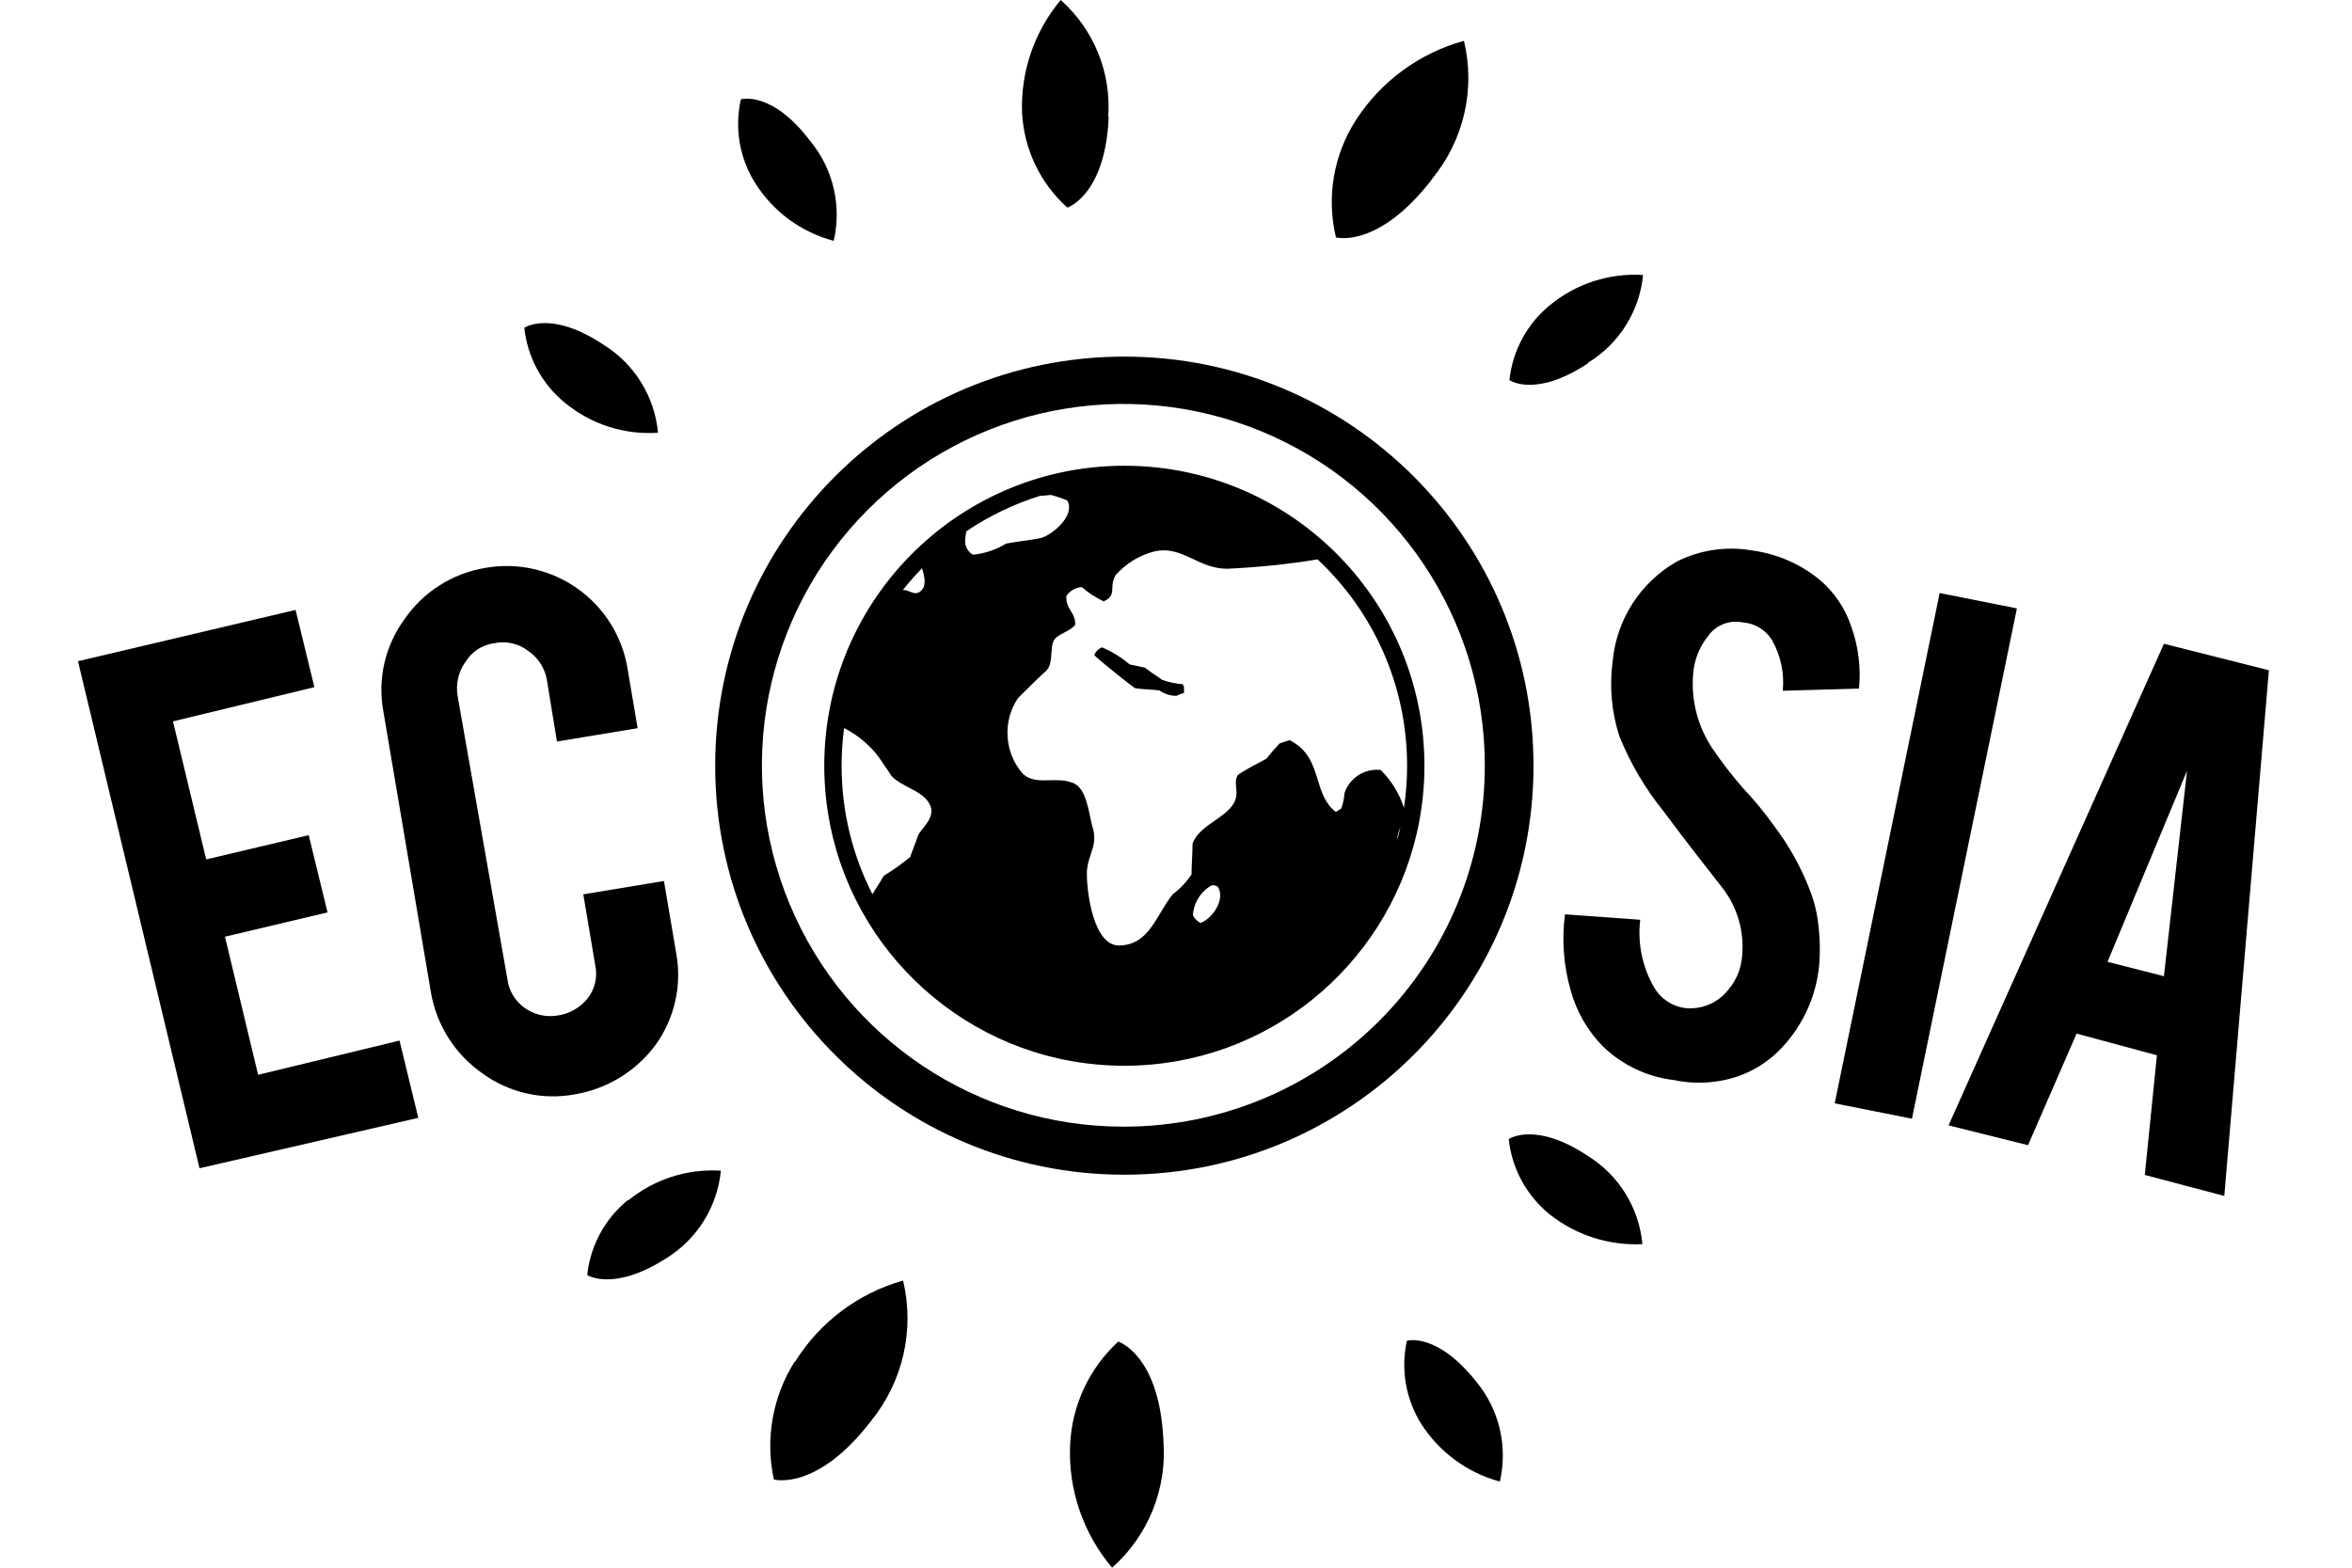 <svg width="51" height="34" viewBox="0 0 51 34" fill="none" xmlns="http://www.w3.org/2000/svg">
<path fill-rule="evenodd" clip-rule="evenodd" d="M34.438 25.075C33.289 24.307 32.715 24.704 32.715 24.704C32.782 25.343 33.101 25.93 33.6 26.335C34.171 26.788 34.886 27.018 35.613 26.983C35.541 26.198 35.107 25.492 34.438 25.075ZM17.236 29.523C16.753 30.284 16.589 31.206 16.78 32.087C16.78 32.087 17.714 32.351 18.889 30.816C19.58 29.964 19.836 28.84 19.582 27.773C18.609 28.047 17.774 28.675 17.24 29.534L17.236 29.523ZM13.619 26.023C13.119 26.428 12.8 27.015 12.733 27.654C12.733 27.654 13.307 28.025 14.456 27.284C15.121 26.869 15.555 26.169 15.631 25.39C14.904 25.343 14.187 25.574 13.622 26.035L13.619 26.023ZM24.256 29.089C23.619 29.67 23.24 30.481 23.204 31.342C23.162 32.311 23.488 33.26 24.115 34C24.897 33.307 25.308 32.288 25.227 31.246C25.146 29.389 24.256 29.1 24.256 29.1V29.089ZM30.509 29.067C30.368 29.691 30.48 30.345 30.821 30.887C31.214 31.498 31.82 31.942 32.522 32.132C32.698 31.374 32.512 30.576 32.018 29.975C31.158 28.885 30.509 29.078 30.509 29.078L30.509 29.067ZM34.438 7.865C35.111 7.453 35.551 6.749 35.628 5.964C34.899 5.918 34.18 6.15 33.615 6.612C33.116 7.017 32.797 7.604 32.73 8.243C32.73 8.243 33.289 8.64 34.438 7.876L34.438 7.865ZM14.267 9.374C14.191 8.594 13.757 7.894 13.092 7.48C11.943 6.713 11.369 7.109 11.369 7.109C11.437 7.749 11.755 8.335 12.255 8.74C12.819 9.204 13.539 9.435 14.267 9.385V9.374ZM18.078 5.223C18.254 4.464 18.068 3.667 17.574 3.065C16.736 1.953 16.065 2.154 16.065 2.154C15.924 2.777 16.035 3.432 16.377 3.973C16.765 4.59 17.373 5.037 18.078 5.223ZM31.051 3.881C31.74 3.047 31.997 1.938 31.744 0.886C30.776 1.152 29.941 1.766 29.398 2.609C28.915 3.362 28.76 4.279 28.968 5.148C28.968 5.148 29.887 5.408 31.062 3.873L31.051 3.881ZM24.03 2.539C24.101 1.578 23.72 0.64 23 7.62939e-06C22.429 0.683 22.13 1.553 22.162 2.443C22.202 3.233 22.555 3.975 23.145 4.503C23.145 4.503 23.971 4.233 24.041 2.532L24.03 2.539Z" fill="black"/>
<path fill-rule="evenodd" clip-rule="evenodd" d="M4.326 25.337L1.691 14.34L6.409 13.228L6.817 14.903L3.751 15.645L4.471 18.639L6.694 18.113L7.102 19.788L4.878 20.315L5.597 23.31L8.663 22.568L9.07 24.244L4.326 25.337Z" fill="black"/>
<path fill-rule="evenodd" clip-rule="evenodd" d="M12.47 23.733C11.765 23.866 11.036 23.701 10.457 23.277C9.868 22.866 9.467 22.236 9.345 21.528L8.315 15.441C8.182 14.736 8.347 14.008 8.771 13.429C9.179 12.836 9.81 12.435 10.52 12.317C11.224 12.191 11.948 12.355 12.529 12.77C13.111 13.185 13.501 13.816 13.611 14.522L13.826 15.793L12.077 16.082L11.862 14.767C11.823 14.503 11.675 14.268 11.454 14.118C11.244 13.955 10.973 13.894 10.713 13.951C10.454 13.986 10.225 14.136 10.09 14.359C9.938 14.574 9.878 14.841 9.924 15.1L11.002 21.235C11.034 21.485 11.168 21.71 11.373 21.857C11.581 22.007 11.839 22.067 12.092 22.024C12.347 21.988 12.579 21.855 12.741 21.654C12.901 21.451 12.962 21.187 12.907 20.934L12.648 19.396L14.397 19.107L14.661 20.664C14.793 21.369 14.628 22.098 14.204 22.677C13.783 23.238 13.162 23.616 12.47 23.733Z" fill="black"/>
<path fill-rule="evenodd" clip-rule="evenodd" d="M39.447 20.931C39.379 21.651 39.056 22.323 38.535 22.825C38.185 23.157 37.741 23.375 37.263 23.447C36.945 23.5 36.619 23.492 36.303 23.425C35.716 23.358 35.169 23.097 34.747 22.684C34.414 22.342 34.176 21.921 34.053 21.461C33.903 20.931 33.863 20.376 33.935 19.83L35.566 19.948C35.504 20.463 35.614 20.984 35.877 21.431C36.018 21.664 36.256 21.822 36.526 21.861C36.895 21.905 37.261 21.75 37.486 21.453C37.656 21.25 37.757 20.998 37.775 20.734C37.827 20.203 37.673 19.672 37.345 19.252C37.056 18.881 36.626 18.34 36.074 17.598C35.675 17.105 35.351 16.555 35.114 15.967C34.944 15.441 34.895 14.884 34.969 14.337C35.053 13.434 35.572 12.629 36.359 12.179C36.862 11.926 37.434 11.841 37.99 11.938C38.535 12.01 39.049 12.235 39.472 12.587C39.783 12.855 40.015 13.202 40.143 13.592C40.297 14.021 40.354 14.479 40.31 14.933L38.657 14.982C38.695 14.595 38.611 14.206 38.416 13.87C38.278 13.655 38.047 13.518 37.793 13.499C37.498 13.437 37.195 13.56 37.026 13.81C36.847 14.037 36.739 14.312 36.715 14.6C36.662 15.184 36.814 15.768 37.145 16.253C37.344 16.545 37.561 16.824 37.793 17.091C38.036 17.346 38.26 17.619 38.464 17.906C38.782 18.323 39.04 18.782 39.231 19.27C39.306 19.456 39.362 19.648 39.398 19.845C39.459 20.203 39.475 20.568 39.447 20.931Z" fill="black"/>
<path fill-rule="evenodd" clip-rule="evenodd" d="M41.458 24.263L39.783 23.929L42.059 12.862L43.734 13.195L41.458 24.263Z" fill="black"/>
<path fill-rule="evenodd" clip-rule="evenodd" d="M45.028 22.417L43.975 24.837L42.252 24.407L46.922 13.962L49.198 14.537L48.231 25.938L46.507 25.482L46.77 22.887L45.028 22.417ZM47.423 16.716L45.699 20.86L46.922 21.172L47.423 16.716Z" fill="black"/>
<path fill-rule="evenodd" clip-rule="evenodd" d="M15.508 16.606C15.508 21.505 19.48 25.477 24.38 25.477C29.28 25.477 33.252 21.505 33.252 16.606C33.252 11.706 29.28 7.734 24.38 7.734C19.48 7.734 15.508 11.706 15.508 16.606ZM17.124 19.612C15.904 16.684 16.569 13.31 18.808 11.065C21.049 8.818 24.421 8.144 27.352 9.355C30.284 10.567 32.196 13.426 32.196 16.598C32.199 18.673 31.378 20.666 29.912 22.136C28.446 23.606 26.456 24.433 24.38 24.435H24.358C21.195 24.435 18.342 22.533 17.124 19.612Z" fill="black"/>
<path d="M25.138 14.973C25.062 14.963 24.979 14.958 24.895 14.953C24.796 14.946 24.697 14.94 24.613 14.925C24.591 14.925 23.752 14.255 23.729 14.207C23.758 14.13 23.819 14.069 23.896 14.04C24.113 14.132 24.315 14.257 24.495 14.41L24.828 14.481C24.896 14.536 24.965 14.584 25.037 14.632C25.089 14.667 25.143 14.703 25.197 14.744C25.343 14.797 25.496 14.829 25.651 14.84C25.651 14.851 25.657 14.863 25.663 14.875C25.668 14.887 25.674 14.899 25.674 14.911V15.029C25.616 15.044 25.561 15.065 25.507 15.092C25.375 15.091 25.247 15.049 25.138 14.973Z" fill="black"/>
<path fill-rule="evenodd" clip-rule="evenodd" d="M18.006 17.919C18.612 20.883 21.236 23.114 24.38 23.114C27.467 23.114 30.052 20.963 30.719 18.079C30.72 18.077 30.72 18.075 30.721 18.073C30.829 17.602 30.887 17.111 30.887 16.608C30.887 14.857 30.195 13.267 29.07 12.098C27.886 10.867 26.222 10.101 24.38 10.101C23.435 10.101 22.537 10.303 21.727 10.665C21.46 10.784 21.204 10.921 20.958 11.073C20.599 11.295 20.265 11.551 19.957 11.836C19.811 11.971 19.672 12.112 19.539 12.26C19.537 12.263 19.534 12.265 19.532 12.268C18.501 13.42 17.873 14.94 17.873 16.608C17.873 17.057 17.919 17.495 18.006 17.919ZM18.917 19.393C18.49 18.557 18.249 17.61 18.249 16.608C18.249 16.33 18.267 16.057 18.303 15.79C18.556 15.92 18.784 16.097 18.972 16.315C19.056 16.417 19.138 16.539 19.217 16.659L19.22 16.662C19.261 16.724 19.301 16.785 19.341 16.841C19.442 16.942 19.576 17.012 19.708 17.081C19.919 17.191 20.126 17.298 20.192 17.531C20.221 17.707 20.107 17.849 20.012 17.967C19.963 18.027 19.919 18.082 19.903 18.131C19.888 18.177 19.87 18.225 19.852 18.275C19.842 18.3 19.833 18.326 19.823 18.351L19.821 18.356L19.799 18.415C19.79 18.439 19.781 18.462 19.772 18.485C19.76 18.52 19.748 18.554 19.737 18.586C19.556 18.736 19.364 18.872 19.164 18.994C19.148 19.022 19.132 19.049 19.116 19.076C19.078 19.139 19.039 19.201 18.999 19.263L18.999 19.263C18.971 19.307 18.944 19.35 18.917 19.393ZM19.578 12.795C19.709 12.631 19.848 12.473 19.994 12.323C20.046 12.502 20.089 12.683 19.989 12.795C19.896 12.897 19.819 12.867 19.734 12.833L19.726 12.83C19.681 12.812 19.633 12.794 19.578 12.795ZM20.958 11.52C20.934 11.607 20.925 11.699 20.931 11.79C20.948 11.892 21.009 11.98 21.097 12.031C21.351 12.006 21.597 11.924 21.814 11.79C21.932 11.767 22.056 11.75 22.179 11.732L22.18 11.732L22.235 11.724L22.281 11.718C22.374 11.704 22.466 11.69 22.553 11.672C22.79 11.624 23.333 11.187 23.142 10.853C23.023 10.805 22.807 10.73 22.772 10.735C22.698 10.744 22.624 10.751 22.549 10.755C21.979 10.933 21.443 11.193 20.958 11.52ZM28.57 12.132C27.921 12.238 27.266 12.305 26.609 12.335C26.317 12.335 26.089 12.228 25.869 12.124C25.666 12.029 25.469 11.936 25.236 11.936C25.215 11.936 25.195 11.937 25.174 11.938C25.157 11.939 25.141 11.941 25.125 11.943C25.087 11.948 25.048 11.955 25.008 11.965C24.695 12.05 24.412 12.225 24.195 12.469C24.126 12.579 24.123 12.672 24.12 12.754C24.116 12.867 24.113 12.959 23.933 13.043C23.76 12.962 23.599 12.857 23.456 12.732C23.321 12.742 23.199 12.812 23.123 12.925C23.112 13.073 23.163 13.157 23.216 13.243C23.265 13.324 23.316 13.406 23.316 13.547C23.261 13.624 23.169 13.671 23.08 13.717C22.977 13.771 22.876 13.822 22.838 13.918C22.81 13.989 22.805 14.076 22.799 14.165C22.79 14.3 22.781 14.44 22.695 14.54C22.48 14.733 22.265 14.948 22.074 15.14C21.736 15.644 21.776 16.311 22.169 16.771C22.332 16.934 22.54 16.928 22.761 16.922H22.762C22.931 16.918 23.108 16.913 23.278 16.986C23.506 17.08 23.582 17.443 23.64 17.722C23.646 17.753 23.652 17.783 23.659 17.812C23.667 17.852 23.676 17.888 23.685 17.92C23.77 18.174 23.713 18.346 23.652 18.528C23.61 18.653 23.567 18.784 23.567 18.95C23.567 19.357 23.711 20.532 24.284 20.506C24.75 20.49 24.953 20.149 25.165 19.794C25.247 19.657 25.33 19.518 25.43 19.394C25.589 19.276 25.726 19.13 25.837 18.964C25.837 18.857 25.842 18.743 25.848 18.63C25.853 18.516 25.859 18.401 25.859 18.294C25.945 18.072 26.143 17.935 26.338 17.8C26.469 17.709 26.599 17.619 26.694 17.505C26.831 17.34 26.817 17.207 26.805 17.082C26.795 16.99 26.787 16.903 26.838 16.811C26.844 16.811 26.849 16.809 26.853 16.806C26.858 16.802 26.861 16.796 26.861 16.79C27.053 16.671 27.23 16.574 27.459 16.456C27.55 16.34 27.646 16.229 27.748 16.122L27.962 16.052C28.373 16.258 28.474 16.59 28.574 16.914C28.653 17.173 28.731 17.427 28.964 17.608C28.967 17.607 28.97 17.606 28.973 17.604C28.978 17.602 28.982 17.599 28.987 17.597C29 17.589 29.011 17.581 29.023 17.573C29.04 17.561 29.058 17.549 29.082 17.538C29.122 17.431 29.145 17.318 29.153 17.204C29.262 16.87 29.591 16.66 29.94 16.7C30.169 16.928 30.342 17.208 30.442 17.516C30.443 17.518 30.443 17.52 30.443 17.522C30.488 17.224 30.511 16.918 30.511 16.608C30.511 14.842 29.765 13.25 28.57 12.132ZM30.367 17.937C30.331 18.024 30.299 18.11 30.299 18.208C30.299 18.21 30.299 18.211 30.299 18.212C30.323 18.121 30.346 18.029 30.367 17.937ZM25.867 19.85C25.883 19.579 26.036 19.334 26.273 19.201C26.281 19.201 26.289 19.2 26.297 19.2C26.334 19.2 26.37 19.209 26.402 19.227C26.584 19.491 26.295 19.92 26.033 20.017C25.961 19.981 25.902 19.922 25.867 19.85Z" fill="black"/>
</svg>
